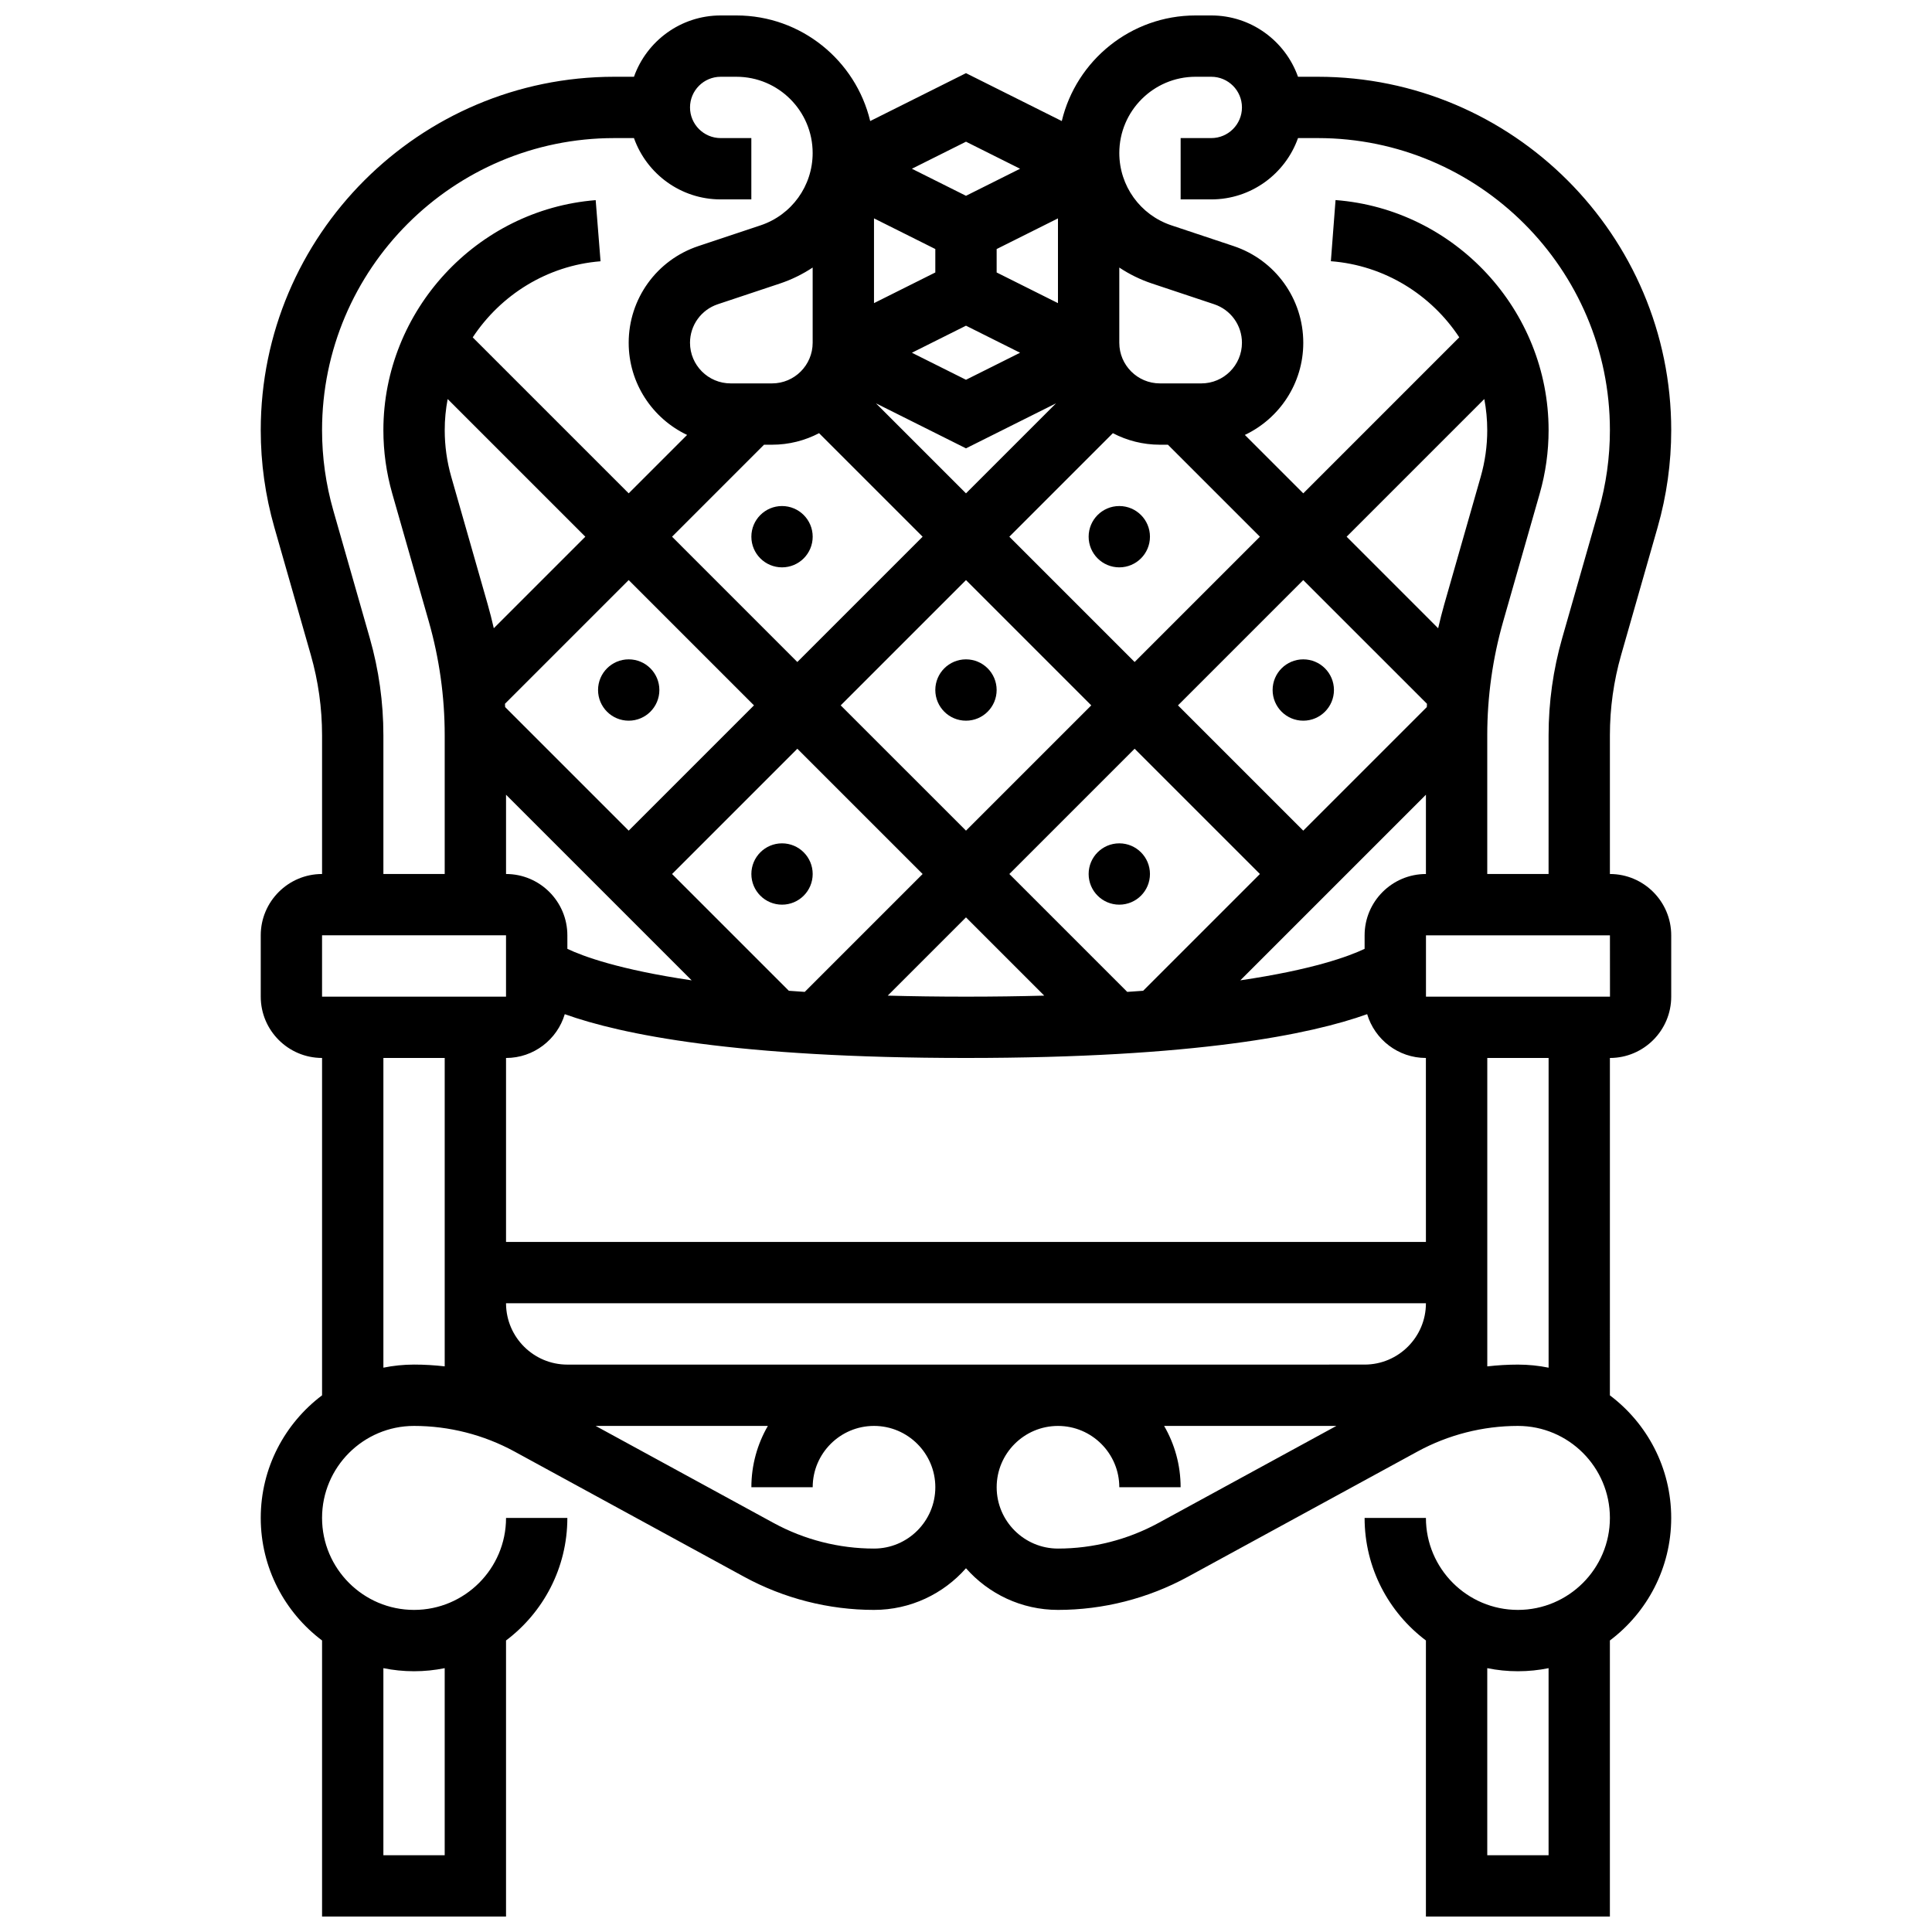 <?xml version="1.0" encoding="UTF-8"?>
<!-- Uploaded to: ICON Repo, www.iconrepo.com, Generator: ICON Repo Mixer Tools -->
<svg width="800px" height="800px" version="1.1" viewBox="144 144 512 512" xmlns="http://www.w3.org/2000/svg">
 <defs>
  <clipPath id="a">
   <path d="m213 148.09h374v503.81h-374z"/>
  </clipPath>
 </defs>
 <g clip-path="url(#a)">
  <path d="m570.64 375.62v-36.777c0-7.195 1-14.348 2.977-21.266l9.672-33.844c2.391-8.371 3.602-17.027 3.602-25.73 0-51.645-42.016-93.66-93.656-93.66h-5.25c-3.356-9.457-12.391-16.25-22.98-16.25h-4.168c-17.184 0-31.625 11.957-35.453 27.984l-25.387-12.691-25.387 12.691c-3.828-16.027-18.266-27.984-35.453-27.984h-4.168c-10.594 0-19.625 6.793-22.98 16.25h-5.25c-51.645 0-93.66 42.016-93.66 93.66 0 8.703 1.211 17.359 3.602 25.73l9.672 33.844c1.977 6.918 2.977 14.07 2.977 21.266v36.777c-8.961 0-16.25 7.293-16.25 16.25v16.25c0 8.961 7.293 16.25 16.25 16.25v89.406c-9.859 7.426-16.25 19.227-16.25 32.488s6.391 25.062 16.25 32.48v73.156h48.754v-73.156c9.863-7.422 16.25-19.219 16.25-32.48h-16.246c0 13.441-10.938 24.379-24.379 24.379-13.441 0-24.379-10.938-24.379-24.379s10.938-24.379 24.379-24.379c9.277 0 18.484 2.348 26.629 6.793l60.852 33.191c10.523 5.738 22.422 8.773 34.41 8.773 9.703 0 18.418-4.277 24.379-11.039 5.961 6.762 14.676 11.039 24.379 11.039 11.988 0 23.887-3.035 34.41-8.773l60.852-33.191c8.141-4.445 17.348-6.793 26.625-6.793 13.441 0 24.379 10.938 24.379 24.379s-10.938 24.379-24.379 24.379-24.379-10.938-24.379-24.379h-16.25c0 13.262 6.391 25.062 16.25 32.48v73.156h48.754v-73.156c9.863-7.422 16.25-19.219 16.25-32.48s-6.391-25.062-16.25-32.48l0.004-89.41c8.961 0 16.25-7.293 16.25-16.25v-16.25c0-8.965-7.289-16.254-16.25-16.254zm-308.79 210.46v49.574h-16.25v-49.574c2.625 0.535 5.344 0.816 8.125 0.816s5.5-0.281 8.125-0.816zm292.54 49.574h-16.25v-49.574c2.625 0.535 5.344 0.816 8.125 0.816s5.5-0.281 8.125-0.816zm-93.555-471.31h4.172c4.481 0 8.125 3.644 8.125 8.125s-3.644 8.125-8.125 8.125h-8.125v16.25h8.125c10.594 0 19.625-6.793 22.98-16.25h5.25c42.68 0.004 77.406 34.727 77.406 77.41 0 7.195-1 14.348-2.977 21.266l-9.672 33.844c-2.391 8.371-3.602 17.027-3.602 25.73l-0.004 36.777h-16.25v-36.777c0-10.215 1.422-20.371 4.231-30.195l9.672-33.848c1.562-5.465 2.352-11.117 2.352-16.801 0-31.773-24.801-58.559-56.461-60.977l-1.238 16.203c14.25 1.09 26.598 8.91 34.027 20.172l-41.34 41.344-15.48-15.48c9.145-4.332 15.48-13.648 15.48-24.422 0-11.648-7.426-21.945-18.473-25.629l-16.465-5.488c-8.266-2.754-13.816-10.457-13.816-19.168 0-11.145 9.066-20.211 20.207-20.211zm-166.48 341.29c-8.895 0-16.133-7.184-16.25-16.051v-0.203h243.78c0 8.961-7.293 16.25-16.25 16.25zm227.53-32.504h-243.78v-48.754c7.348 0 13.566-4.906 15.566-11.609 14.934 5.359 45.398 11.605 106.32 11.605 60.922 0 91.391-6.25 106.32-11.609 2.004 6.707 8.219 11.609 15.566 11.609zm-259.25-223.38 36.484 36.484-24.258 24.258c-0.488-2.113-1.012-4.219-1.609-6.309l-9.668-33.844c-1.148-4.012-1.727-8.164-1.727-12.336-0.004-2.812 0.27-5.57 0.777-8.254zm275.5 8.254c0 4.172-0.582 8.324-1.727 12.336l-9.672 33.848c-0.598 2.09-1.121 4.195-1.609 6.309l-24.258-24.262 36.488-36.488c0.504 2.684 0.777 5.445 0.777 8.258zm-15.969 72.508c-0.02 0.293-0.027 0.586-0.047 0.875l-32.742 32.742-33.199-33.199 33.199-33.203zm-133.66 45.109-31.238 31.238c-1.438-0.094-2.84-0.191-4.219-0.293l-30.945-30.945 33.199-33.199zm-21.711-44.691 33.203-33.203 33.199 33.203-33.199 33.199zm33.203 56.184 20.738 20.738c-6.453 0.176-13.352 0.273-20.738 0.273-7.391 0-14.285-0.098-20.738-0.273zm42.73 19.746-31.238-31.238 33.199-33.199 33.203 33.199-30.945 30.945c-1.379 0.102-2.785 0.199-4.219 0.293zm1.961-87.422-33.203-33.203 27.438-27.438c3.731 1.949 7.969 3.059 12.465 3.059h2.121l24.379 24.379zm-44.691-89.125 14.332 7.168-14.332 7.164-14.336-7.164zm0 32.504 23.855-11.926-23.855 23.852-23.855-23.855zm62.371-17.211h-10.977c-5.938 0-10.766-4.828-10.766-10.762v-19.941c2.648 1.762 5.555 3.199 8.68 4.238l16.465 5.488c4.402 1.469 7.359 5.57 7.359 10.211 0 5.938-4.828 10.766-10.762 10.766zm-37.996-24.379v3.106l-16.25-8.125v-6.207l16.25-8.125zm-32.504-5.019-16.25 8.125v-22.461l16.25 8.125zm-32.504 5.019v13.613c0 5.938-4.828 10.766-10.762 10.766h-10.977c-5.938 0-10.766-4.828-10.766-10.766 0-4.641 2.957-8.742 7.359-10.211l16.465-5.488c3.125-1.043 6.031-2.481 8.68-4.238zm-12.887 40.629h2.121c4.496 0 8.73-1.109 12.465-3.059l27.441 27.438-33.203 33.203-33.199-33.203zm-2.668 69.074-33.199 33.199-32.742-32.742c-0.016-0.293-0.027-0.586-0.047-0.875l32.789-32.785zm-65.703 23.68 49.195 49.195c-19.207-2.836-28.777-6.371-32.941-8.348l-0.004-3.586c0-8.961-7.293-16.25-16.25-16.25zm227.53 37.262v3.582c-4.164 1.98-13.734 5.516-32.941 8.348l49.191-49.191v21.012c-8.961 0-16.25 7.289-16.25 16.25zm-91.305-203.15-14.332 7.168-14.336-7.168 14.336-7.168zm-172.33 124.39-9.672-33.844c-1.977-6.918-2.981-14.07-2.981-21.266 0-42.684 34.727-77.406 77.41-77.406h5.25c3.356 9.457 12.387 16.25 22.98 16.25h8.125v-16.25h-8.125c-4.481 0-8.125-3.644-8.125-8.125 0-4.481 3.644-8.125 8.125-8.125h4.168c11.145-0.004 20.207 9.062 20.207 20.207 0 8.711-5.555 16.418-13.816 19.172l-16.465 5.488c-11.051 3.68-18.473 13.98-18.473 25.629 0 10.77 6.34 20.086 15.48 24.422l-15.48 15.477-41.332-41.332c7.406-11.223 19.691-19.039 33.875-20.168l-1.289-16.199c-31.551 2.516-56.262 29.289-56.262 60.961 0 5.684 0.793 11.336 2.352 16.801l9.668 33.844c2.805 9.82 4.231 19.98 4.231 30.195v36.777h-16.25v-36.777c0-8.703-1.211-17.359-3.602-25.73zm-12.652 78.758h48.754v16.25l-48.754 0.004zm16.254 114.58v-82.078h16.25v81.73c-2.695-0.309-5.406-0.473-8.125-0.473-2.781 0.004-5.5 0.285-8.125 0.82zm130.02 47.938c-9.277 0-18.484-2.348-26.629-6.793l-47.141-25.711h45.641c-2.773 4.785-4.371 10.336-4.371 16.25h16.25c0-8.961 7.293-16.25 16.25-16.25 8.961 0 16.25 7.293 16.25 16.25 0 8.965-7.289 16.254-16.25 16.254zm75.383-6.789c-8.145 4.441-17.352 6.789-26.629 6.789-8.961 0-16.25-7.293-16.25-16.25 0-8.961 7.293-16.25 16.25-16.25 8.961 0 16.25 7.293 16.25 16.25h16.25c0-5.918-1.598-11.465-4.371-16.25h45.641zm103.39-41.148c-2.625-0.535-5.344-0.816-8.125-0.816-2.719 0-5.43 0.164-8.125 0.473v-81.734h16.25zm16.254-98.328h-48.754v-16.25h48.754l0.012 16.25h-0.012z"/>
 </g>
 <path d="m408.12 326.86c0 4.488-3.637 8.129-8.125 8.129s-8.129-3.641-8.129-8.129c0-4.484 3.641-8.125 8.129-8.125s8.125 3.641 8.125 8.125"/>
 <path d="m359.37 286.23c0 4.488-3.637 8.125-8.125 8.125-4.488 0-8.125-3.637-8.125-8.125s3.637-8.125 8.125-8.125c4.488 0 8.125 3.637 8.125 8.125"/>
 <path d="m318.74 326.86c0 4.488-3.637 8.129-8.125 8.129s-8.125-3.641-8.125-8.129c0-4.484 3.637-8.125 8.125-8.125s8.125 3.641 8.125 8.125"/>
 <path d="m497.51 326.86c0 4.488-3.641 8.129-8.129 8.129-4.488 0-8.125-3.641-8.125-8.129 0-4.484 3.637-8.125 8.125-8.125 4.488 0 8.129 3.641 8.129 8.125"/>
 <path d="m448.75 375.62c0 4.488-3.637 8.125-8.125 8.125-4.488 0-8.125-3.637-8.125-8.125 0-4.488 3.637-8.125 8.125-8.125 4.488 0 8.125 3.637 8.125 8.125"/>
 <path d="m359.37 375.62c0 4.488-3.637 8.125-8.125 8.125-4.488 0-8.125-3.637-8.125-8.125 0-4.488 3.637-8.125 8.125-8.125 4.488 0 8.125 3.637 8.125 8.125"/>
 <path d="m448.75 286.23c0 4.488-3.637 8.125-8.125 8.125-4.488 0-8.125-3.637-8.125-8.125s3.637-8.125 8.125-8.125c4.488 0 8.125 3.637 8.125 8.125"/>
</svg>